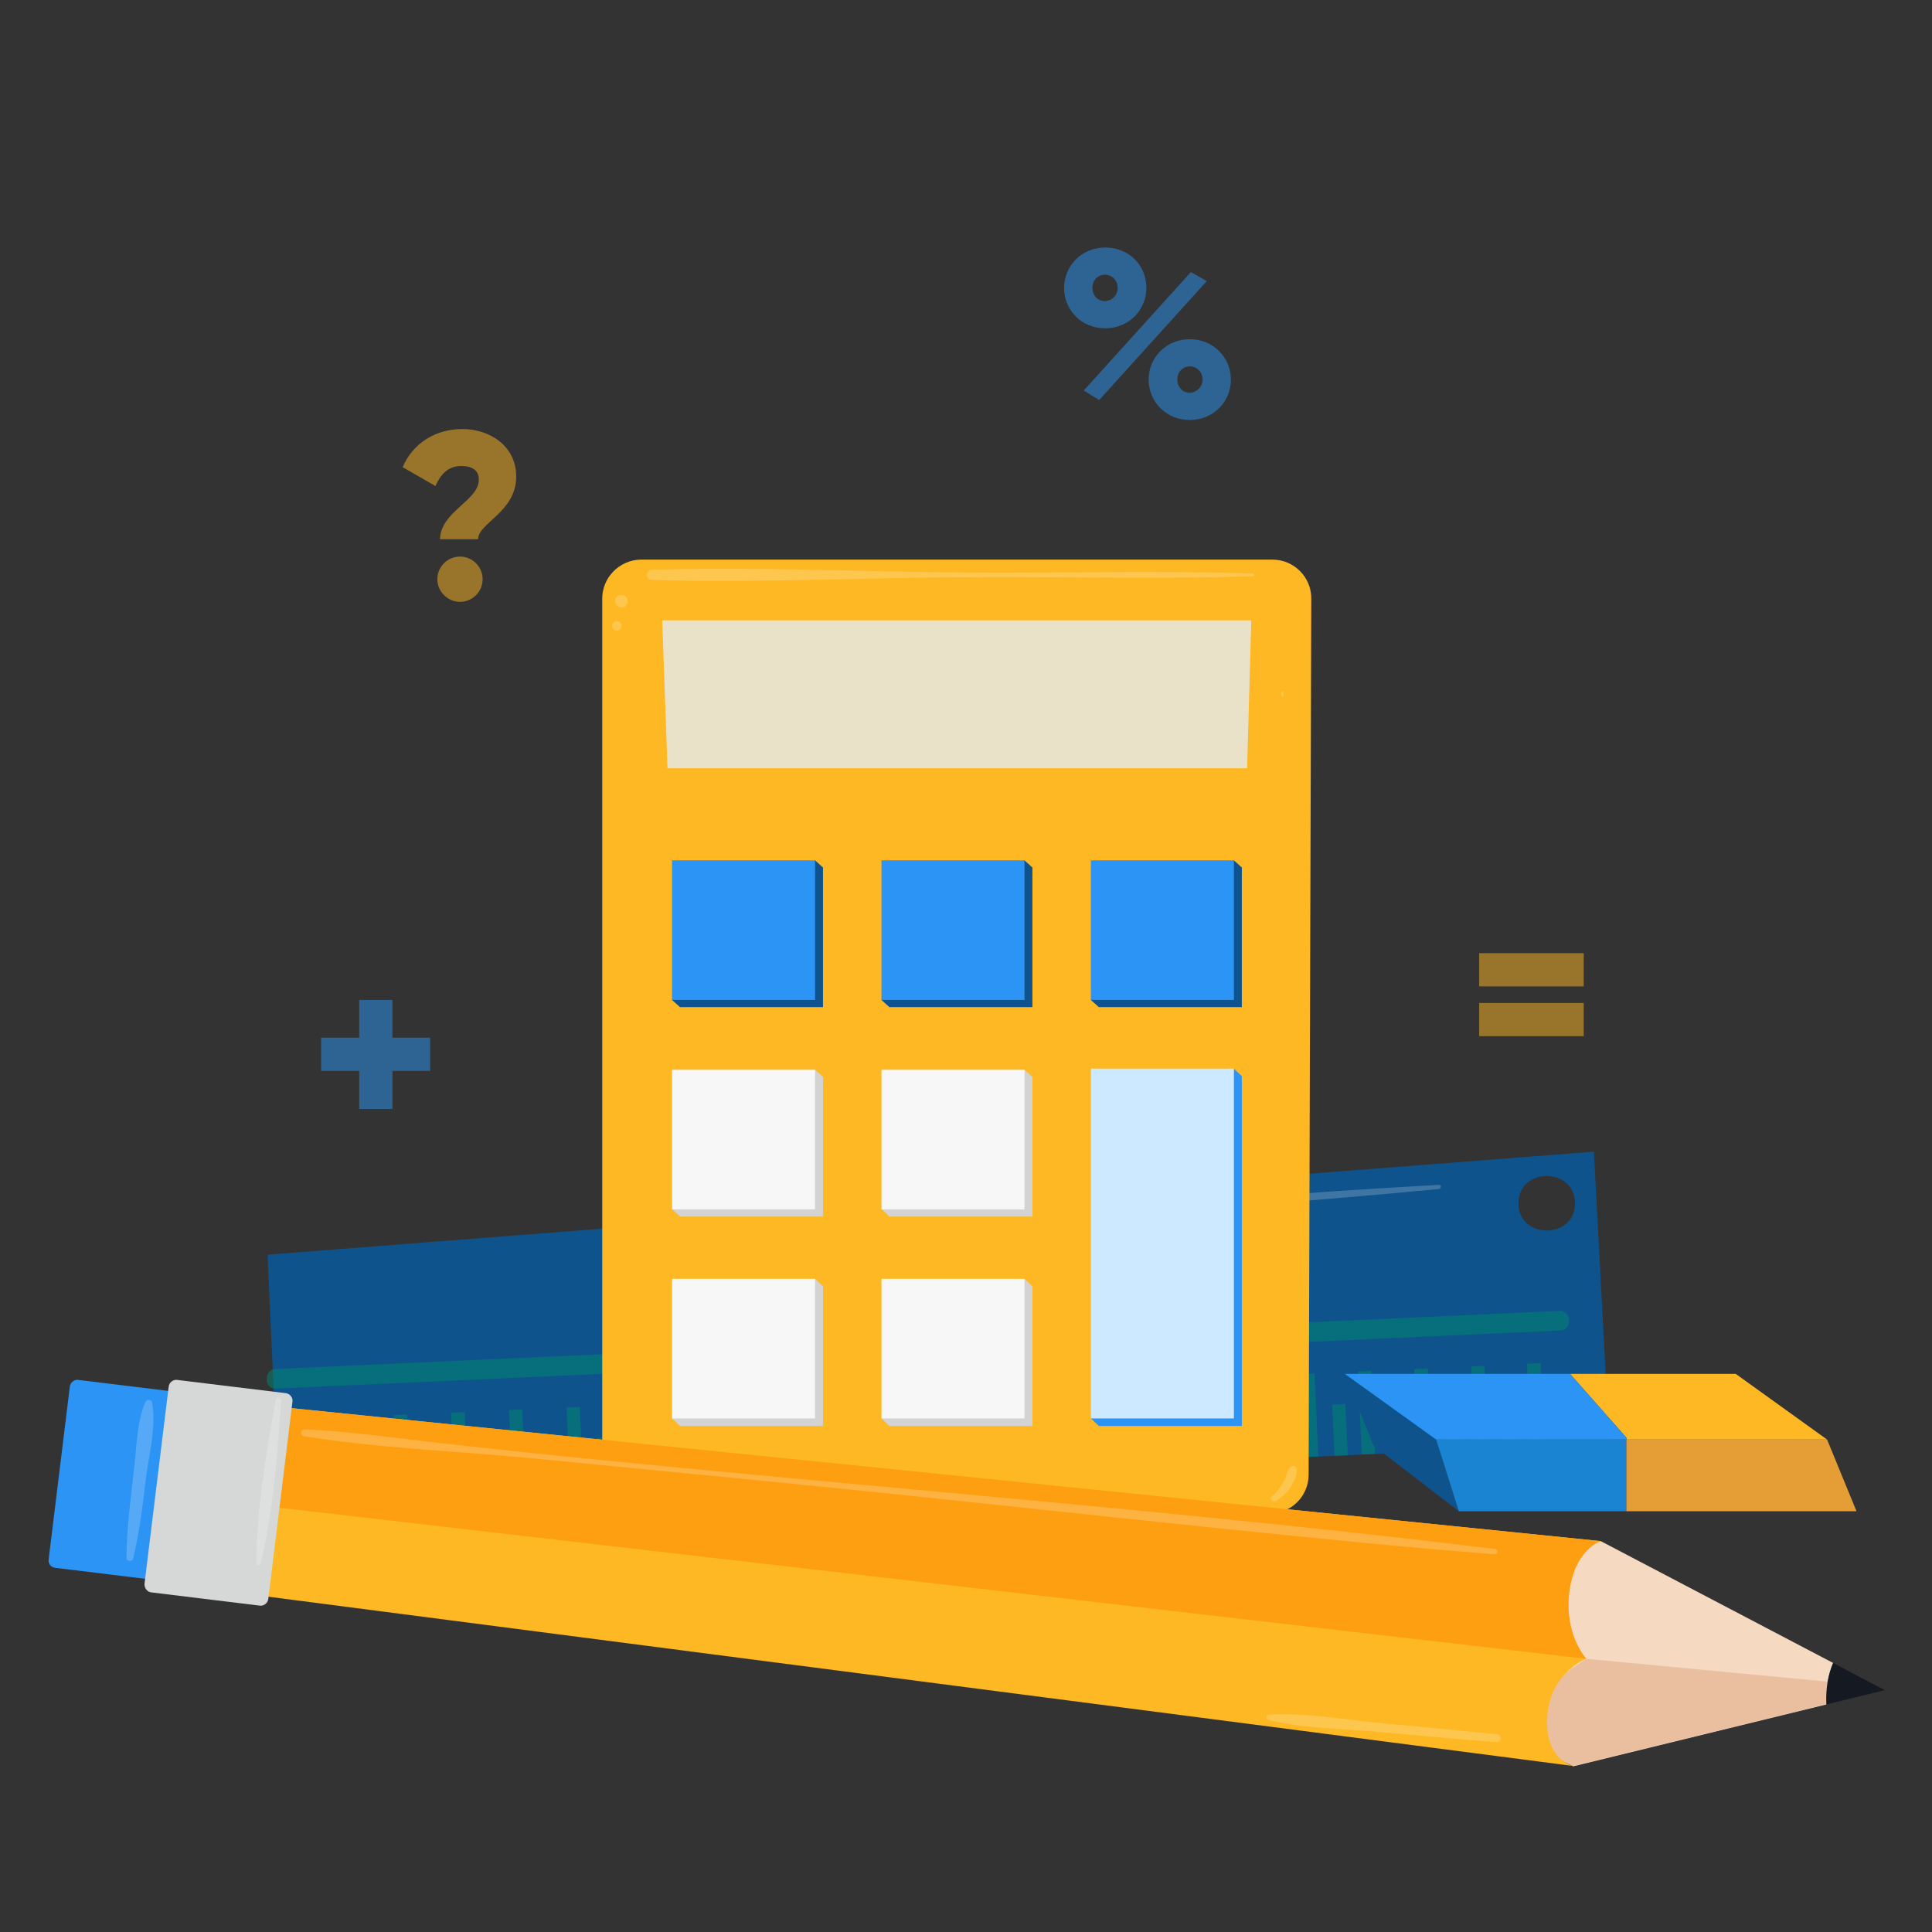 <svg version="1.1" id="bold" xmlns="http://www.w3.org/2000/svg" xmlns:xlink="http://www.w3.org/1999/xlink" x="0px" y="0px" viewBox="0 0 512 512" style="enable-background:new 0 0 512 512;" xml:space="preserve" width="512" height="512">
<rect x="0" y="0" width="512" height="512" fill="#333333" stroke="none"/>
<style xmlns="http://www.w3.org/2000/svg" type="text/css">
	.st0{fill:#0E538C;}
	.st1{opacity:0.5;fill:#008A6A;}
	.st2{opacity:0.5;}
	.st3{fill:#008A6A;}
	.st4{opacity:0.2;}
	.st5{fill:#FFFFFF;}
	.st6{fill:#2995F5;}
	.st7{fill:#fdb823;}
	.st8{fill:#EAE1C9;}
	.st9{fill:#0E538D;}
	.st10{fill:#2B94F4;}
	.st11{fill:#D3D3D3;}
	.st12{fill:#F7F7F7;}
	.st13{fill:#CCE9FF;}
	.st14{fill:#1A84D3;}
	.st15{fill:#E59D35;}
	.st16{fill:#F5DAC1;}
	.st17{fill:#EABFA0;}
	.st18{fill:#151A22;}
	.st19{fill:#FD9F11;}
	.st20{fill:#D5D8D7;}
</style>
<g xmlns="http://www.w3.org/2000/svg">
	<path id="XMLID_753_" class="st0" d="M426.5,382.5l-4.1-77.3L70.9,332.5l3,66L426.5,382.5z M402.4,318.9c0-9.7,15-9.6,15,0   C417.4,328.5,402.4,328.5,402.4,318.9z"/>
	<g id="XMLID_730_">
		<path id="XMLID_752_" class="st1" d="M70.7,365.8l0-0.5c-0.1-1.3,0.9-2.4,2.2-2.5l340.4-15.4c1.3-0.1,2.4,0.9,2.5,2.2l0,0.5    c0.1,1.3-0.9,2.4-2.2,2.5L73.1,368C71.8,368.1,70.7,367.1,70.7,365.8z"/>
		
			<rect id="XMLID_750_" x="396" y="370.6" transform="matrix(4.529975e-02 0.999 -0.999 4.529975e-02 760.572 -51.165)" class="st1" width="22" height="3.6"/>
		
			<rect id="XMLID_749_" x="393.2" y="375.1" transform="matrix(4.529919e-02 0.999 -0.999 4.529919e-02 758.366 -39.804)" class="st1" width="13.6" height="3.5"/>
		
			<rect id="XMLID_748_" x="381.1" y="371.2" transform="matrix(4.530017e-02 0.999 -0.999 4.530017e-02 746.947 -35.55)" class="st1" width="22" height="3.5"/>
		
			<rect id="XMLID_747_" x="378.2" y="375.8" transform="matrix(4.529852e-02 0.999 -0.999 4.529852e-02 744.741 -24.189)" class="st1" width="13.6" height="3.5"/>
		
			<rect id="XMLID_746_" x="366.1" y="371.9" transform="matrix(4.530892e-02 0.999 -0.999 4.530892e-02 733.319 -19.938)" class="st1" width="22" height="3.6"/>
		
			<rect id="XMLID_745_" x="363.2" y="376.4" transform="matrix(4.529919e-02 0.999 -0.999 4.529919e-02 731.117 -8.574)" class="st1" width="13.6" height="3.5"/>
		
			<rect id="XMLID_744_" x="351.1" y="372.6" transform="matrix(4.530017e-02 0.999 -0.999 4.530017e-02 719.698 -4.32)" class="st1" width="22" height="3.5"/>
		
			<rect id="XMLID_743_" x="348.3" y="377.1" transform="matrix(4.529852e-02 0.999 -0.999 4.529852e-02 717.492 7.042)" class="st1" width="13.6" height="3.5"/>
		
			<rect id="XMLID_742_" x="336.1" y="373.3" transform="matrix(4.530931e-02 0.999 -0.999 4.530931e-02 706.071 11.292)" class="st1" width="22" height="3.5"/>
		
			<rect id="XMLID_741_" x="333.3" y="377.8" transform="matrix(4.529987e-02 0.999 -0.999 4.529987e-02 703.867 22.656)" class="st1" width="13.6" height="3.6"/>
		
			<rect id="XMLID_740_" x="321.1" y="374" transform="matrix(4.529975e-02 0.999 -0.999 4.529975e-02 692.45 26.91)" class="st1" width="22" height="3.6"/>
		
			<rect id="XMLID_739_" x="318.3" y="378.5" transform="matrix(4.529924e-02 0.999 -0.999 4.529924e-02 690.243 38.272)" class="st1" width="13.6" height="3.5"/>
		
			<rect id="XMLID_738_" x="306.2" y="374.6" transform="matrix(4.530933e-02 0.999 -0.999 4.530933e-02 678.822 42.522)" class="st1" width="22" height="3.6"/>
		
			<rect id="XMLID_737_" x="303.3" y="379.2" transform="matrix(4.529847e-02 0.999 -0.999 4.529847e-02 676.619 53.887)" class="st1" width="13.6" height="3.6"/>
		
			<rect id="XMLID_736_" x="291.2" y="375.3" transform="matrix(4.530933e-02 0.999 -0.999 4.530933e-02 665.198 58.137)" class="st1" width="22" height="3.5"/>
		
			<rect id="XMLID_735_" x="288.3" y="379.8" transform="matrix(4.529919e-02 0.999 -0.999 4.529919e-02 662.994 69.502)" class="st1" width="13.6" height="3.5"/>
		
			<rect id="XMLID_734_" x="276.2" y="376" transform="matrix(4.530933e-02 0.999 -0.999 4.530933e-02 651.573 73.752)" class="st1" width="22" height="3.6"/>
		
			<rect id="XMLID_733_" x="273.3" y="380.5" transform="matrix(4.529919e-02 0.999 -0.999 4.529919e-02 649.37 85.117)" class="st1" width="13.6" height="3.6"/>
		
			<rect id="XMLID_731_" x="261.2" y="376.7" transform="matrix(4.530936e-02 0.999 -0.999 4.530936e-02 637.949 89.367)" class="st1" width="22" height="3.6"/>
	</g>
	<g id="XMLID_707_" class="st2">
		
			<rect id="XMLID_729_" x="258.4" y="381.2" transform="matrix(4.529987e-02 0.999 -0.999 4.529987e-02 635.745 100.732)" class="st3" width="13.6" height="3.5"/>
		
			<rect id="XMLID_728_" x="246.2" y="377.4" transform="matrix(4.530892e-02 0.999 -0.999 4.530892e-02 624.325 104.982)" class="st3" width="22" height="3.6"/>
		
			<rect id="XMLID_727_" x="243.4" y="381.9" transform="matrix(4.528370e-02 0.999 -0.999 4.528370e-02 622.125 116.353)" class="st3" width="13.6" height="3.5"/>
		
			<rect id="XMLID_726_" x="231.2" y="378" transform="matrix(4.530017e-02 0.999 -0.999 4.530017e-02 610.703 120.6)" class="st3" width="22" height="3.5"/>
		
			<rect id="XMLID_725_" x="228.4" y="382.6" transform="matrix(4.529857e-02 0.999 -0.999 4.529857e-02 608.496 131.962)" class="st3" width="13.6" height="3.6"/>
		
			<rect id="XMLID_724_" x="216.3" y="378.7" transform="matrix(4.529975e-02 0.999 -0.999 4.529975e-02 597.078 136.216)" class="st3" width="22" height="3.5"/>
		
			<rect id="XMLID_723_" x="213.4" y="383.2" transform="matrix(4.528505e-02 0.999 -0.999 4.528505e-02 594.875 147.582)" class="st3" width="13.6" height="3.6"/>
		
			<rect id="XMLID_722_" x="201.3" y="379.4" transform="matrix(4.530017e-02 0.999 -0.999 4.530017e-02 583.454 151.831)" class="st3" width="22" height="3.5"/>
		
			<rect id="XMLID_720_" x="198.4" y="383.9" transform="matrix(4.529919e-02 0.999 -0.999 4.529919e-02 581.247 163.192)" class="st3" width="13.6" height="3.6"/>
		
			<rect id="XMLID_719_" x="186.3" y="380.1" transform="matrix(4.530017e-02 0.999 -0.999 4.530017e-02 569.829 167.446)" class="st3" width="22" height="3.6"/>
		
			<rect id="XMLID_718_" x="183.5" y="384.6" transform="matrix(4.529919e-02 0.999 -0.999 4.529919e-02 567.623 178.807)" class="st3" width="13.6" height="3.5"/>
		
			<rect id="XMLID_717_" x="171.3" y="380.8" transform="matrix(4.529934e-02 0.999 -0.999 4.529934e-02 556.205 183.061)" class="st3" width="22" height="3.5"/>
		
			<rect id="XMLID_715_" x="168.5" y="385.3" transform="matrix(4.529852e-02 0.999 -0.999 4.529852e-02 553.998 194.423)" class="st3" width="13.6" height="3.6"/>
		
			<rect id="XMLID_714_" x="156.3" y="381.4" transform="matrix(4.530014e-02 0.999 -0.999 4.530014e-02 542.58 198.676)" class="st3" width="22" height="3.6"/>
		
			<rect id="XMLID_713_" x="153.5" y="386" transform="matrix(4.529919e-02 0.999 -0.999 4.529919e-02 540.374 210.037)" class="st3" width="13.6" height="3.6"/>
		
			<rect id="XMLID_712_" x="141.4" y="382.1" transform="matrix(4.530017e-02 0.999 -0.999 4.530017e-02 528.956 214.291)" class="st3" width="22" height="3.5"/>
		
			<rect id="XMLID_711_" x="138.5" y="386.6" transform="matrix(4.528505e-02 0.999 -0.999 4.528505e-02 526.752 225.658)" class="st3" width="13.6" height="3.6"/>
		
			<rect id="XMLID_710_" x="126.1" y="382.8" transform="matrix(4.529059e-02 0.999 -0.999 4.529059e-02 515.091 230.186)" class="st3" width="22" height="3.5"/>
		
			<rect id="XMLID_709_" x="123.3" y="387.3" transform="matrix(4.529987e-02 0.999 -0.999 4.529987e-02 512.883 241.544)" class="st3" width="13.6" height="3.5"/>
		
			<rect id="XMLID_867_" x="110.9" y="383.5" transform="matrix(4.529975e-02 0.999 -0.999 4.529975e-02 501.224 246.074)" class="st3" width="22" height="3.6"/>
		
			<rect id="XMLID_708_" x="108" y="388" transform="matrix(4.529919e-02 0.999 -0.999 4.529919e-02 499.018 257.436)" class="st3" width="13.6" height="3.6"/>
		
			<rect id="XMLID_877_" x="95.6" y="384.2" transform="matrix(4.529978e-02 0.999 -0.999 4.529978e-02 487.358 261.966)" class="st3" width="22" height="3.6"/>
		
			<rect id="XMLID_874_" x="92.8" y="388.7" transform="matrix(4.529919e-02 0.999 -0.999 4.529919e-02 485.152 273.327)" class="st3" width="13.6" height="3.6"/>
		
			<rect id="XMLID_889_" x="80.4" y="384.9" transform="matrix(4.530850e-02 0.999 -0.999 4.530850e-02 473.492 277.854)" class="st3" width="22" height="3.6"/>
		
			<rect id="XMLID_880_" x="77.5" y="389.4" transform="matrix(4.531402e-02 0.999 -0.999 4.531402e-02 471.285 289.213)" class="st3" width="13.6" height="3.5"/>
	</g>
	<g id="XMLID_706_" class="st4">
		<g>
			<path class="st5" d="M381.3,314c-36.3,2-72.6,5-108.8,7.8c-17.8,1.4-35.6,2.6-53.4,4.1c-18.4,1.6-37.1,2.2-55.4,4.5     c-0.6,0.1-0.7,1,0,1c18.5-0.5,37-2.7,55.4-3.8c17.8-1.1,35.6-2.6,53.4-3.9c36.3-2.7,72.6-5.1,108.8-8.6     C382,315,382.1,313.9,381.3,314L381.3,314z"/>
		</g>
	</g>
	<g id="XMLID_620_" class="st2">
		<g id="XMLID_621_">
			<path id="XMLID_622_" class="st6" d="M114,283.8H104v10.1h-8.8v-10.1H85.1V275h10.1V265h8.8V275H114V283.8z"/>
		</g>
	</g>
	<g id="XMLID_615_" class="st2">
		<g id="XMLID_616_">
			<path id="XMLID_617_" class="st7" d="M126.9,127.1c0-2.2-1.4-3.6-4.7-3.6c-3.5,0-5.5,2.3-6.8,5.3l-8.7-5     c2.8-6.5,8.9-10.1,15.8-10.1c7.2,0,14.3,4.4,14.3,12.6c0,9.4-10.1,12.3-10.1,16.6h-10.1C116.8,135.5,126.9,132.7,126.9,127.1z      M115.9,153.5c0-3.3,2.7-6,6-6c3.3,0,6,2.7,6,6c0,3.3-2.7,6-6,6C118.6,159.5,115.9,156.7,115.9,153.5z"/>
		</g>
	</g>
	<g id="XMLID_610_" class="st2">
		<g id="XMLID_611_">
			<path id="XMLID_612_" class="st7" d="M392,252.6h27.7v8.8H392V252.6z M392,265.8h27.7v8.8H392V265.8z"/>
		</g>
	</g>
	<g id="XMLID_603_" class="st2">
		<path id="XMLID_604_" class="st6" d="M282,76.3c0-5.9,4.7-10.7,10.9-10.7c6.2,0,10.9,4.6,10.9,10.7c0,5.9-4.7,10.7-10.9,10.7    C286.6,87,282,82.2,282,76.3z M315.6,72.1l4.2,2.4L291.3,106l-4.1-2.5L315.6,72.1z M296.2,76.3c0-1.9-1.4-3.5-3.4-3.5    c-1.9,0-3.3,1.5-3.3,3.5s1.4,3.5,3.3,3.5C294.9,79.7,296.2,78.1,296.2,76.3z M304.4,100.6c0-5.9,4.7-10.7,10.9-10.7    c6.2,0,10.9,4.8,10.9,10.7c0,5.9-4.7,10.7-10.9,10.7C309.1,111.3,304.4,106.5,304.4,100.6z M318.7,100.6c0-1.9-1.4-3.5-3.4-3.5    c-1.9,0-3.3,1.5-3.3,3.5c0,1.9,1.4,3.5,3.3,3.5C317.3,104,318.7,102.4,318.7,100.6z"/>
	</g>
	<path id="XMLID_601_" class="st7" d="M159.6,159v232.1c0.2,5.6,4.8,10,10.3,10h166.6c5.6,0,10.2-4.5,10.3-10.1l0.7-232.1   c0.2-5.8-4.5-10.6-10.3-10.6H170C164.1,148.3,159.4,153.2,159.6,159z"/>
	<polygon id="XMLID_600_" class="st8" points="330.5,203.6 331.6,164.4 175.5,164.4 176.9,203.6  "/>
	<g id="XMLID_594_">
		<g id="XMLID_596_">
			<rect id="XMLID_599_" x="180.2" y="229.9" class="st9" width="37.9" height="37"/>
			<polygon id="XMLID_598_" class="st9" points="181.6,252.3 178.1,265 180.2,266.9 189.5,264.9    "/>
			<polygon id="XMLID_597_" class="st9" points="204.2,232.7 216,228 218.1,229.9 216.5,237    "/>
		</g>
		<rect id="XMLID_595_" x="178.1" y="228" class="st10" width="37.9" height="37"/>
	</g>
	<g id="XMLID_590_">
		<rect id="XMLID_593_" x="235.7" y="229.9" class="st9" width="37.9" height="37"/>
		<polygon id="XMLID_592_" class="st9" points="237.1,252.3 233.6,265 235.7,266.9 245,264.9   "/>
		<polygon id="XMLID_591_" class="st9" points="259.7,232.7 271.5,228 273.6,229.9 272,237   "/>
	</g>
	<rect id="XMLID_589_" x="233.6" y="228" class="st10" width="37.9" height="37"/>
	<g id="XMLID_582_">
		<g id="XMLID_584_">
			<rect id="XMLID_587_" x="291.2" y="229.9" class="st9" width="37.9" height="37"/>
			<polygon id="XMLID_586_" class="st9" points="292.6,252.3 289.1,265 291.2,266.9 300.5,264.9    "/>
			<polygon id="XMLID_585_" class="st9" points="315.2,232.7 327,228 329.1,229.9 327.5,237    "/>
		</g>
		<rect id="XMLID_583_" x="289.1" y="228" class="st10" width="37.9" height="37"/>
	</g>
	<g id="XMLID_569_">
		<g id="XMLID_571_">
			<g>
				<rect id="XMLID_46_" x="180.2" y="285.4" class="st11" width="37.9" height="37"/>
				<polygon id="XMLID_45_" class="st11" points="181.6,307.8 178.1,320.4 180.2,322.4 189.5,320.4     "/>
				<polygon id="XMLID_44_" class="st11" points="204.2,288.2 216,283.5 218.1,285.4 216.5,292.5     "/>
			</g>
		</g>
		<rect id="XMLID_570_" x="178.1" y="283.5" class="st12" width="37.9" height="37"/>
	</g>
	<g id="XMLID_558_">
		<g id="XMLID_560_">
			<g>
				<rect id="XMLID_43_" x="235.7" y="285.4" class="st11" width="37.9" height="37"/>
				<polygon id="XMLID_42_" class="st11" points="237.1,307.8 233.6,320.4 235.7,322.4 245,320.4     "/>
				<polygon id="XMLID_41_" class="st11" points="259.7,288.2 271.5,283.5 273.6,285.4 272,292.5     "/>
			</g>
		</g>
		<rect id="XMLID_559_" x="233.6" y="283.5" class="st12" width="37.9" height="37"/>
	</g>
	<g id="XMLID_549_">
		<g>
			<rect id="XMLID_40_" x="180.2" y="340.9" class="st11" width="37.9" height="37"/>
			<polygon id="XMLID_39_" class="st11" points="181.6,363.2 178.1,375.9 180.2,377.9 189.5,375.9    "/>
			<polygon id="XMLID_38_" class="st11" points="204.2,343.7 216,338.9 218.1,340.9 216.5,348    "/>
		</g>
	</g>
	<rect id="XMLID_547_" x="178.1" y="338.9" class="st12" width="37.9" height="37"/>
	<g id="XMLID_537_">
		<g>
			<rect id="XMLID_37_" x="235.7" y="340.9" class="st11" width="37.9" height="37"/>
			<polygon id="XMLID_36_" class="st11" points="237.1,363.2 233.6,375.9 235.7,377.9 245,375.9    "/>
			<polygon id="XMLID_35_" class="st11" points="259.7,343.7 271.5,338.9 273.6,340.9 272,348    "/>
		</g>
	</g>
	<rect id="XMLID_536_" x="233.6" y="338.9" class="st12" width="37.9" height="37"/>
	<polygon id="XMLID_534_" class="st10" points="327,283.2 322.1,340.9 291.2,340.9 291.2,368.4 289.1,375.9 291.2,377.9    329.1,377.9 329.1,285.2  "/>
	<rect id="XMLID_532_" x="289.1" y="283.2" class="st13" width="37.9" height="92.7"/>
	<g id="XMLID_530_" class="st4">
		<g>
			<path class="st5" d="M172.7,153.7c26.5,0.8,53.1-0.5,79.7-0.7c26.6-0.3,53.1,0.6,79.7-0.3c0.4,0,0.4-0.6,0-0.7     c-26.5-0.9-53.1,0-79.7-0.3c-26.5-0.3-53.2-1.5-79.7-0.7C171,151.1,171,153.6,172.7,153.7L172.7,153.7z"/>
		</g>
	</g>
	<g id="XMLID_529_" class="st4">
		<path class="st5" d="M337.6,397.1c2.6-1.8,4.4-4.7,4.9-7.9"/>
		<g>
			<path class="st5" d="M338.1,397.8c1.7-1.1,3-2.2,4.1-4c0.8-1.3,2-3.5,1.1-5c-0.3-0.4-0.8-0.4-1.2-0.1c-1.1,0.9-1.2,2.8-1.9,3.9     c-0.8,1.4-1.8,2.9-3.1,3.9C336.3,397.1,337.3,398.3,338.1,397.8L338.1,397.8z"/>
		</g>
	</g>
	<g id="XMLID_528_" class="st4">
		<g>
			<path class="st5" d="M339.6,183.6c0,0.2,0,0.5,0,0.7c0,0.3,0.5,0.3,0.5,0c0-0.2,0-0.5,0-0.7C340.2,183.2,339.5,183.2,339.6,183.6     L339.6,183.6z"/>
		</g>
	</g>
	<g id="XMLID_525_" class="st4">
		<path class="st5" d="M163.9,389.9c-0.1,1.8,1.4,3.5,3.2,3.6"/>
		<g>
			<path class="st5" d="M163.7,389.1c-1.6,0.5-0.9,2.6-0.3,3.6c0.8,1.2,2,2,3.4,2.2c1.5,0.2,1.7-2.2,0.4-2.6     c-0.8-0.2-1.4-0.6-1.8-1.3C165.1,390.2,164.8,388.7,163.7,389.1L163.7,389.1z"/>
		</g>
	</g>
	<g id="XMLID_524_" class="st4">
		<path class="st5" d="M164.2,158.7c0.2,0.2,0.5,0.5,0.7,0.7"/>
		<g>
			<path class="st5" d="M163.5,160.4c0,0,0.1,0.1,0.1,0.1c0.6,0.6,1.7,0.7,2.3,0c0.6-0.7,0.6-1.6,0-2.3c0,0-0.1-0.1-0.1-0.1     c-0.6-0.6-1.8-0.6-2.3,0C162.9,158.7,162.8,159.8,163.5,160.4L163.5,160.4z"/>
		</g>
	</g>
	<g id="XMLID_523_" class="st4">
		<g>
			<path class="st5" d="M163.5,167.1c1.6,0,1.6-2.5,0-2.5C161.8,164.6,161.8,167.1,163.5,167.1L163.5,167.1z"/>
		</g>
	</g>
	<polygon id="XMLID_777_" class="st0" points="356.4,364.1 364,383.1 386.6,400.5 380.6,381.5  "/>
	<polygon id="XMLID_776_" class="st7" points="431,381.5 484.2,381.5 460,364.1 416.1,364.1 431,381  "/>
	<polygon id="XMLID_775_" class="st10" points="431,381 416.1,364.1 356.4,364.1 380.6,381.5 431,381.5  "/>
	<polygon id="XMLID_774_" class="st14" points="380.6,381.5 386.6,400.5 431,400.5 431,381.5  "/>
	<polygon id="XMLID_800_" class="st15" points="484.2,381.5 431,381.5 431,400.5 492,400.5  "/>
	<path id="XMLID_768_" class="st16" d="M485.8,440.7l-61.6-32.3c-32.8,2.9-33.6,40.5-33.6,40.5l26.3,19.2l67.1-16.4   C483.8,447.3,484.6,443.7,485.8,440.7z"/>
	<path id="XMLID_767_" class="st17" d="M420.4,439.6l68.8,6.5l-5.2,5.5L416.9,468C416.9,468,390.2,458.6,420.4,439.6z"/>
	<path id="XMLID_871_" class="st18" d="M485.8,440.7c-1.3,3-2,6.6-1.8,11l15.5-3.8L485.8,440.7z"/>
	<path id="XMLID_764_" class="st7" d="M410.2,453.4c1.4-10.4,10.1-13.8,10.1-13.8s-5.9-6.4-4.5-17.7c1.4-11.3,8.3-13.5,8.3-13.5   L71.5,372.6l-6.1,49.8L416.9,468C416.9,468,408.6,466.2,410.2,453.4z"/>
	<g id="XMLID_762_">
		<path id="XMLID_763_" class="st19" d="M420.4,439.6c0,0-5.9-6.4-4.5-17.7c1.4-11.3,8.3-13.5,8.3-13.5L71.5,372.6l-3.2,26.3    L420.4,439.6z"/>
	</g>
	<path id="XMLID_761_" class="st10" d="M12.9,413.2l5.6-45.7c0.1-1.1,1.2-2,2.3-1.8l28.7,3.5c1.1,0.1,2,1.2,1.8,2.3l-5.6,45.7   c-0.1,1.1-1.2,2-2.3,1.8l-28.7-3.5C13.5,415.4,12.7,414.4,12.9,413.2z"/>
	<path id="XMLID_760_" class="st20" d="M38.3,419.7l6.4-52.2c0.1-1.1,1.2-2,2.3-1.8l28.7,3.5c1.1,0.1,2,1.2,1.8,2.3l-6.4,52.2   c-0.1,1.1-1.2,2-2.3,1.8L40.1,422C39,421.9,38.2,420.8,38.3,419.7z"/>
	<g id="XMLID_759_" class="st4">
		<g>
			<path class="st5" d="M396.2,410.5c-81.8-10-164.1-16.2-246.1-24.5c-11.3-1.1-22.5-2.4-33.7-3.6c-11.8-1.3-23.8-3.1-35.7-3.6     c-1,0-1.3,1.6-0.2,1.8c19.6,3.2,40,3.9,59.8,5.8c20.8,2,41.7,4.1,62.5,6.1c41,4,82,8.6,123,12.8c23.5,2.4,46.9,4.8,70.4,6.6     C397,411.9,397,410.6,396.2,410.5L396.2,410.5z"/>
		</g>
	</g>
	<g id="XMLID_758_" class="st4">
		<g>
			<path class="st5" d="M73.1,370.9c-2.6,14.1-5,28.8-5.2,43.2c0,0.7,1.1,0.9,1.2,0.2c3.3-14,4.5-28.8,5.4-43.1     C74.6,370.2,73.2,370.1,73.1,370.9L73.1,370.9z"/>
		</g>
	</g>
	<g id="XMLID_757_" class="st4">
		<g>
			<path class="st5" d="M38.6,371.4c-2.5,5.5-2.4,13-3.2,19c-0.9,7.5-1.8,14.9-1.9,22.4c0,1,1.5,1.2,1.8,0.2     c1.6-6.8,2.5-13.7,3.3-20.7c0.8-6.5,2.9-14.2,1.7-20.7C40.1,370.9,38.9,370.7,38.6,371.4L38.6,371.4z"/>
		</g>
	</g>
	<g id="XMLID_756_" class="st4">
		<g>
			<path class="st5" d="M396.7,459.6c-10-1-20.1-2-30.2-2.9c-9.9-0.9-20.2-2.9-30.2-2.3c-0.7,0-1,1.2-0.2,1.4     c9.4,2.3,19.7,2.3,29.4,3.2c10.4,0.9,20.8,1.9,31.1,2.7C398,461.7,398,459.8,396.7,459.6L396.7,459.6z"/>
		</g>
	</g>
</g>
</svg>